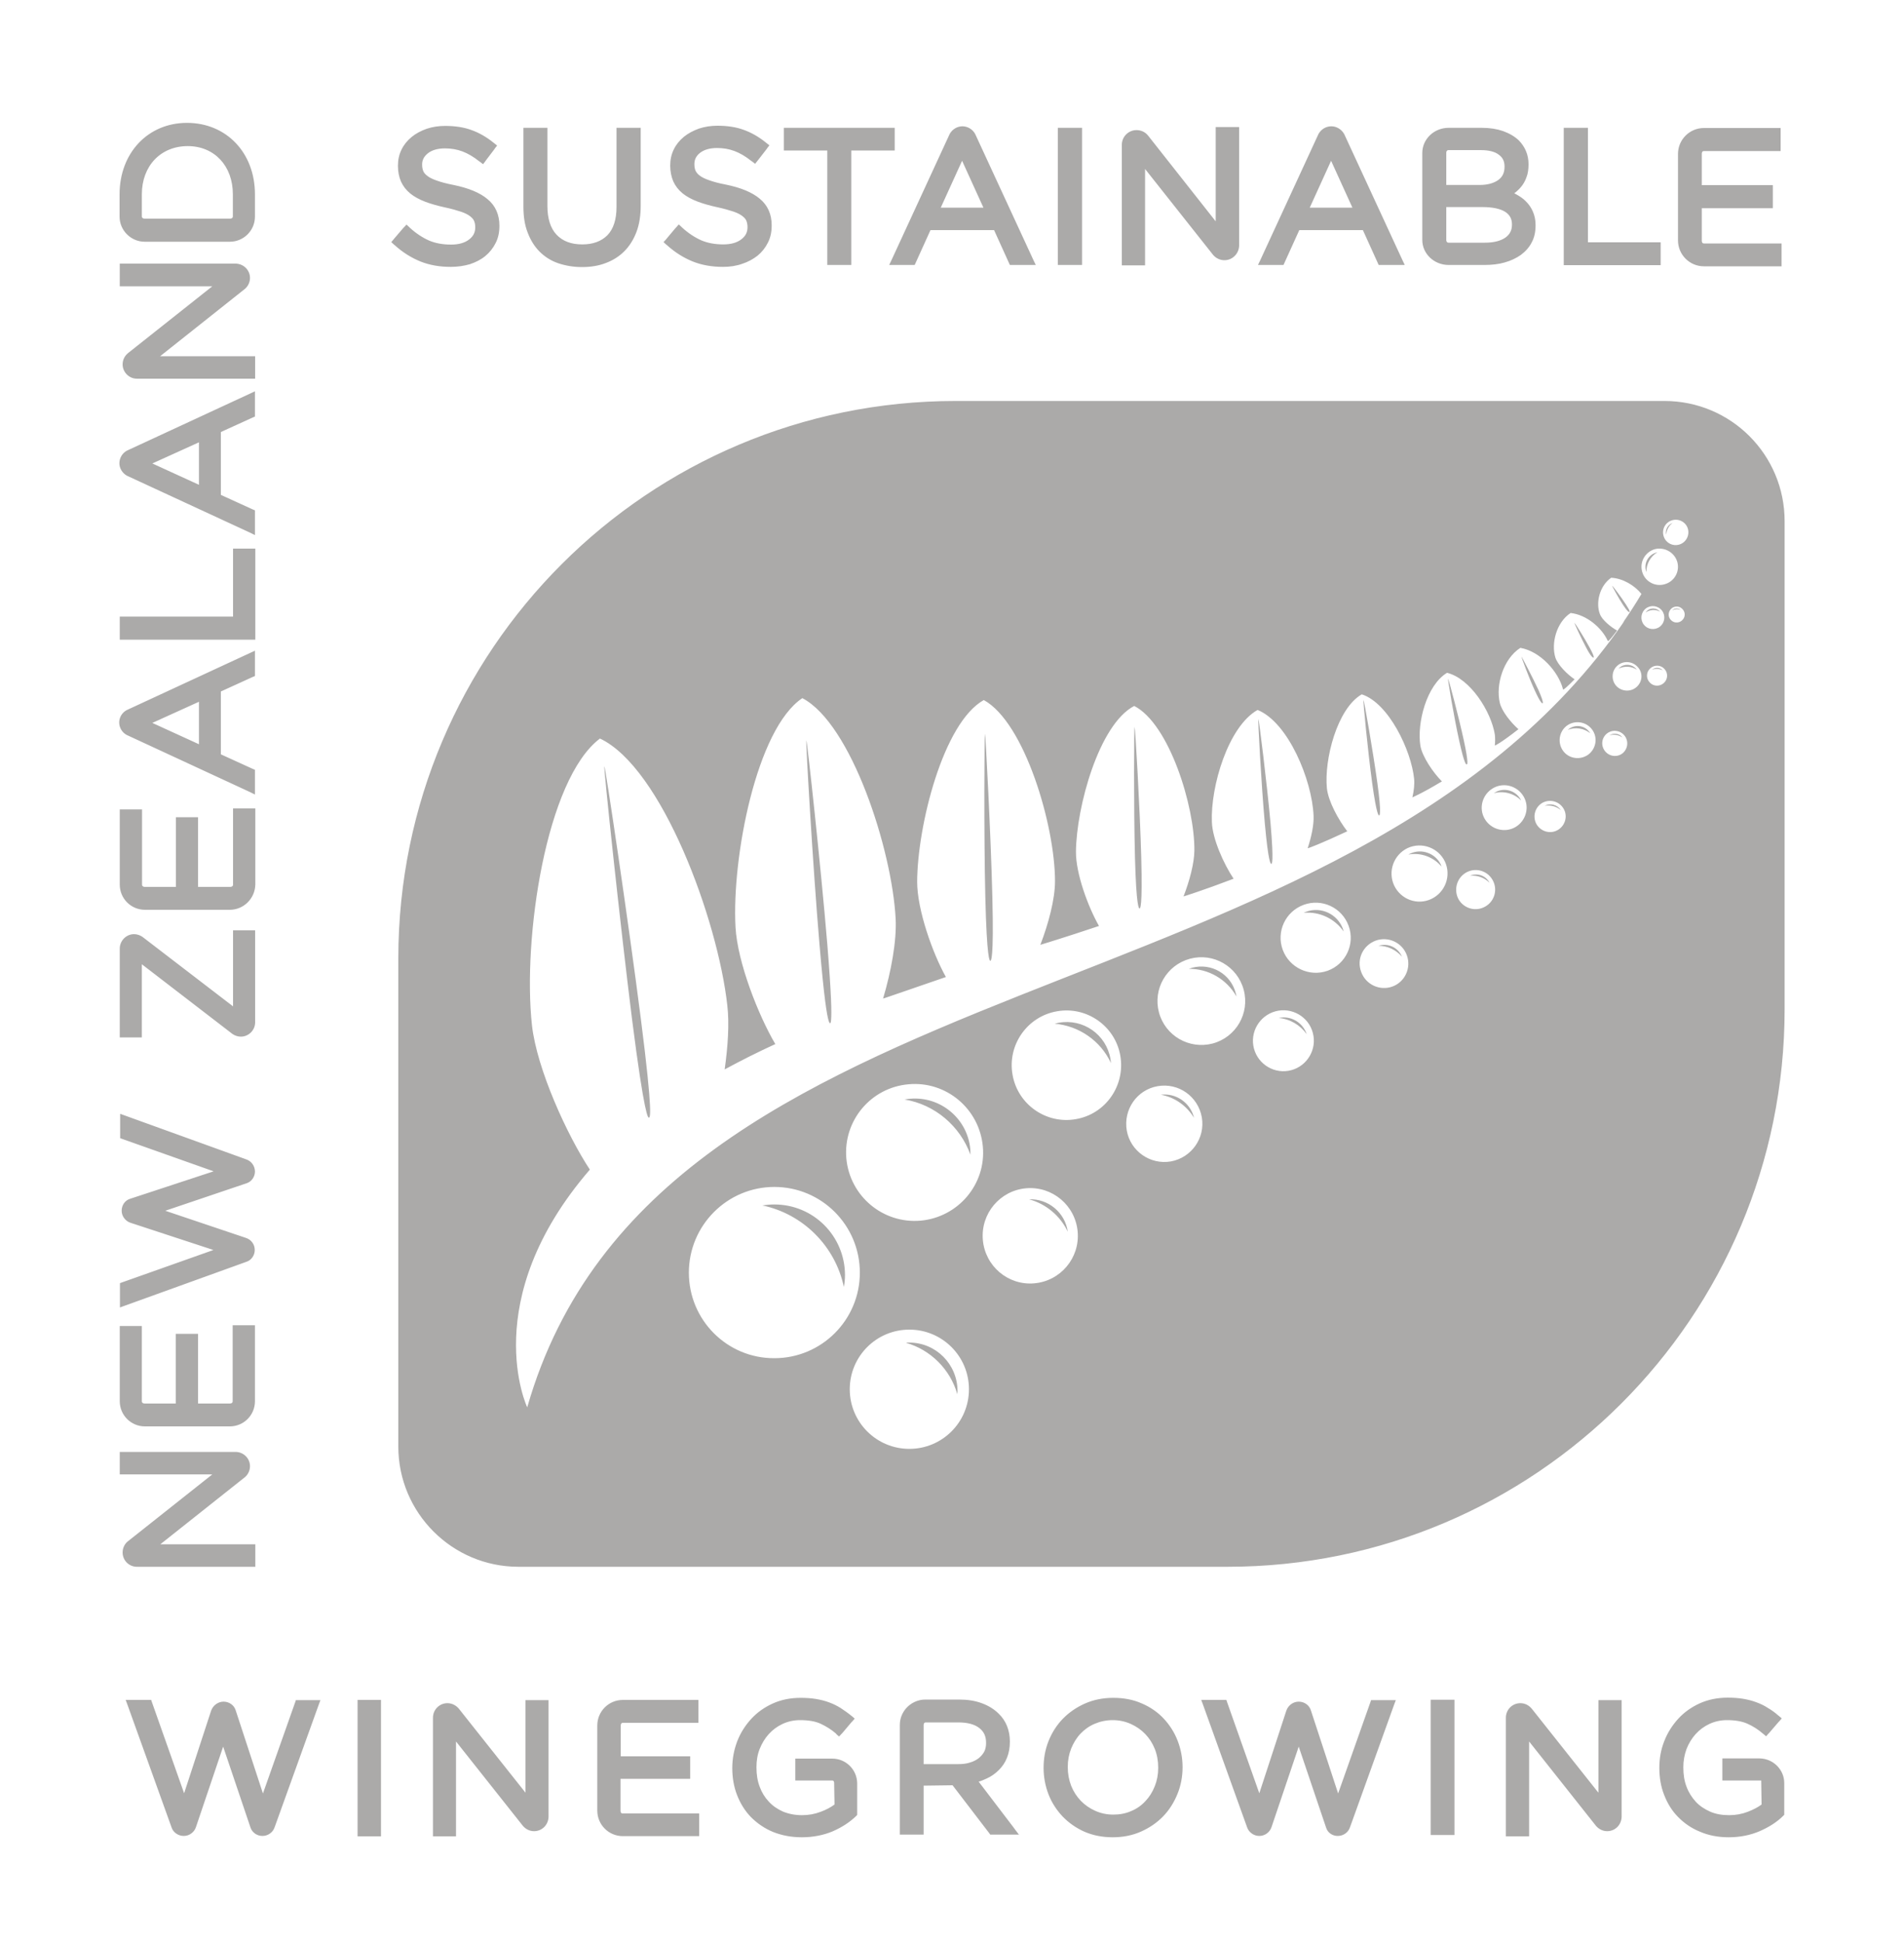 <?xml version="1.0" encoding="utf-8"?>
<!-- Generator: Adobe Illustrator 25.0.0, SVG Export Plug-In . SVG Version: 6.00 Build 0)  -->
<svg version="1.1" id="Layer_1" xmlns="http://www.w3.org/2000/svg" xmlns:xlink="http://www.w3.org/1999/xlink" x="0px" y="0px"
	 viewBox="0 0 100 102" style="enable-background:new 0 0 100 102;" xml:space="preserve">
<style type="text/css">
	.st0{fill-rule:evenodd;clip-rule:evenodd;fill:#ABAAA9;}
</style>
<path class="st0" d="M75.96,9.71h1.75c0.41,0,0.74-0.09,0.98-0.26c0.22-0.16,0.33-0.38,0.33-0.7c0-0.28-0.09-0.47-0.29-0.62
	c-0.21-0.17-0.54-0.25-0.96-0.25h-0.64l-1.05,0c-0.1,0-0.12,0.09-0.12,0.14h0V9.71z M75.96,10.86v1.74c0,0.05,0.02,0.14,0.12,0.14
	h1.05l0.86,0c0.46,0,0.82-0.09,1.08-0.27c0.23-0.17,0.34-0.38,0.34-0.68c0-0.3-0.11-0.5-0.34-0.66c-0.26-0.17-0.67-0.26-1.21-0.26
	H75.96z M77.96,13.91h-1.88c-0.76,0-1.38-0.59-1.38-1.31V8.03c0-0.73,0.62-1.32,1.38-1.32h1.75c0.42,0,0.79,0.06,1.11,0.17
	c0.33,0.12,0.61,0.28,0.83,0.49c0.34,0.35,0.51,0.77,0.51,1.25c0,0.26-0.03,0.49-0.11,0.69c-0.07,0.2-0.17,0.37-0.29,0.51
	c-0.1,0.12-0.22,0.23-0.35,0.33c0.04,0.02,0.07,0.03,0.1,0.05c0.2,0.11,0.38,0.23,0.52,0.38c0.15,0.15,0.27,0.32,0.36,0.53
	c0.09,0.21,0.14,0.44,0.14,0.71c0,0.34-0.06,0.64-0.2,0.9c-0.13,0.26-0.33,0.48-0.57,0.66c-0.24,0.17-0.53,0.31-0.86,0.4
	C78.71,13.87,78.35,13.91,77.96,13.91 M87.22,13.91v-0.18v-0.07v-0.7V12.9v-0.18h-0.18h-0.07H83.4V6.95V6.89V6.71h-0.18h-0.07h-0.77
	h-0.07h-0.18v0.18v0.07v6.71v0.07v0.18h0.18h0.07h4.58h0.07H87.22z M56.83,13.91h-0.18h-0.07h-0.77h-0.07h-0.18v-0.18v-0.07V6.95
	V6.89V6.71h0.18h0.07h0.77h0.07h0.18v0.18v0.07v6.71v0.07V13.91z M44.71,13.91v-0.18v-0.07V7.9h2.03h0.07h0.18V7.73V7.66v-0.7V6.89
	V6.71h-0.18h-0.07h-5.32h-0.07h-0.18v0.18v0.07v0.7v0.07V7.9h0.18h0.07h2.03v5.76v0.07v0.18h0.18h0.07h0.77h0.07H44.71z
	 M37.97,14.01c-0.57,0-1.1-0.09-1.58-0.28c-0.47-0.19-0.93-0.47-1.36-0.86l-0.05-0.04l-0.13-0.12l0.12-0.13l0.04-0.05l0.47-0.56
	l0.05-0.05l0.12-0.14l0.13,0.12l0.05,0.05c0.33,0.3,0.67,0.52,1.01,0.67c0.33,0.14,0.72,0.21,1.15,0.21c0.4,0,0.72-0.09,0.95-0.27
	c0.22-0.17,0.32-0.37,0.32-0.63c0-0.13-0.02-0.24-0.06-0.34c-0.03-0.08-0.1-0.16-0.2-0.24c-0.11-0.09-0.27-0.17-0.47-0.24
	c-0.24-0.08-0.52-0.16-0.85-0.23c-0.41-0.09-0.76-0.19-1.05-0.3c-0.31-0.12-0.57-0.26-0.78-0.43c-0.22-0.18-0.38-0.39-0.49-0.63
	c-0.1-0.24-0.16-0.52-0.16-0.82c0-0.32,0.06-0.6,0.19-0.86c0.12-0.25,0.3-0.47,0.53-0.66c0.22-0.18,0.49-0.32,0.79-0.43
	c0.3-0.1,0.63-0.15,0.97-0.15c0.52,0,0.99,0.07,1.39,0.22c0.39,0.14,0.78,0.36,1.15,0.66l0.05,0.04l0.14,0.11l-0.11,0.14l-0.04,0.06
	l-0.45,0.58l-0.04,0.05l-0.11,0.14l-0.14-0.11l-0.06-0.04c-0.3-0.24-0.59-0.41-0.88-0.52c-0.29-0.11-0.6-0.16-0.92-0.16
	c-0.38,0-0.69,0.09-0.9,0.26c-0.2,0.16-0.29,0.35-0.29,0.58c0,0.15,0.02,0.26,0.06,0.35c0.04,0.08,0.1,0.17,0.21,0.25
	c0.11,0.09,0.27,0.17,0.5,0.25c0.22,0.08,0.51,0.16,0.88,0.23c0.79,0.16,1.39,0.41,1.78,0.74c0.42,0.34,0.63,0.82,0.63,1.4
	c0,0.34-0.06,0.64-0.2,0.91c-0.13,0.26-0.31,0.49-0.54,0.68c-0.23,0.18-0.5,0.33-0.81,0.43C38.67,13.96,38.33,14.01,37.97,14.01
	 M30.57,14.02c0.46,0,0.88-0.07,1.24-0.21c0.38-0.14,0.71-0.35,0.98-0.62c0.27-0.27,0.49-0.62,0.64-1.02
	c0.15-0.4,0.22-0.86,0.22-1.37V6.95V6.89V6.71h-0.18H33.4h-0.77h-0.07h-0.18v0.18v0.07v3.9c0,0.66-0.16,1.16-0.48,1.49
	c-0.32,0.32-0.76,0.48-1.32,0.48c-0.58,0-1.03-0.17-1.35-0.51c-0.32-0.34-0.48-0.85-0.48-1.51V6.95V6.89V6.71h-0.18h-0.07h-0.76
	h-0.07h-0.18v0.18v0.07v3.9c0,0.5,0.07,0.96,0.22,1.34c0.15,0.4,0.36,0.74,0.63,1.01c0.27,0.27,0.6,0.48,0.98,0.61
	C29.71,13.95,30.12,14.02,30.57,14.02 M23.67,14.01c-0.57,0-1.1-0.09-1.58-0.28c-0.47-0.19-0.93-0.47-1.36-0.86l-0.05-0.04
	l-0.13-0.12l0.11-0.13l0.04-0.05l0.48-0.56l0.05-0.05l0.12-0.13l0.13,0.12l0.05,0.05c0.33,0.3,0.67,0.52,1.01,0.67
	c0.33,0.14,0.72,0.21,1.15,0.21c0.4,0,0.72-0.09,0.95-0.27c0.22-0.17,0.32-0.37,0.32-0.63c0-0.14-0.02-0.25-0.06-0.34
	c-0.03-0.08-0.1-0.16-0.2-0.24c-0.11-0.09-0.27-0.17-0.47-0.24c-0.24-0.08-0.52-0.16-0.85-0.23c-0.41-0.09-0.76-0.19-1.05-0.3
	c-0.31-0.12-0.57-0.26-0.78-0.43c-0.22-0.18-0.38-0.39-0.49-0.63c-0.1-0.23-0.16-0.51-0.16-0.82c0-0.32,0.06-0.6,0.19-0.86
	c0.12-0.25,0.3-0.47,0.53-0.66c0.22-0.18,0.48-0.32,0.79-0.43c0.3-0.1,0.62-0.15,0.97-0.15c0.52,0,0.99,0.07,1.39,0.22
	c0.39,0.14,0.78,0.36,1.15,0.66l0.05,0.04l0.14,0.11l-0.11,0.14l-0.04,0.06l-0.44,0.58l-0.04,0.06l-0.11,0.14l-0.14-0.11l-0.06-0.04
	c-0.3-0.24-0.59-0.41-0.88-0.52c-0.29-0.11-0.6-0.16-0.92-0.16c-0.38,0-0.69,0.09-0.9,0.26c-0.2,0.16-0.3,0.35-0.3,0.58
	c0,0.15,0.02,0.25,0.06,0.35c0.03,0.08,0.1,0.17,0.21,0.25c0.11,0.09,0.27,0.17,0.5,0.25c0.22,0.08,0.52,0.16,0.88,0.23
	c0.79,0.16,1.39,0.41,1.78,0.74c0.42,0.34,0.63,0.82,0.63,1.4c0,0.34-0.06,0.64-0.2,0.91c-0.13,0.26-0.31,0.49-0.54,0.68
	c-0.23,0.19-0.51,0.33-0.81,0.43C24.37,13.96,24.03,14.01,23.67,14.01 M60.14,13.93v-0.18V8.87l3.58,4.52
	c0.15,0.17,0.36,0.27,0.59,0.27c0.41,0,0.75-0.33,0.77-0.75V6.85V6.67H64.9h-0.87h-0.18v0.18v4.77L60.3,7.12
	c-0.15-0.19-0.37-0.29-0.61-0.29c-0.43,0-0.77,0.35-0.77,0.77v6.15v0.18h0.18h0.87H60.14z M68.79,10.9h2.24l-1.12-2.46L68.79,10.9z
	 M73.78,13.91H73.5h-0.98h-0.11l-0.05-0.11l-0.78-1.72h-3.34l-0.78,1.72l-0.05,0.11H67.3h-0.95h-0.28l0.12-0.25l3.06-6.63
	c0.14-0.25,0.4-0.4,0.67-0.4c0.28,0,0.54,0.16,0.68,0.41l3.06,6.62L73.78,13.91z M49.41,10.9l1.12-2.46l1.12,2.46H49.41z
	 M54.4,13.91l-0.12-0.25l-3.06-6.62c-0.13-0.25-0.4-0.41-0.67-0.41c-0.27,0-0.53,0.15-0.67,0.4l-3.06,6.63l-0.12,0.25h0.28h0.95
	h0.11l0.05-0.11l0.78-1.72h3.34l0.78,1.72l0.05,0.11h0.11h0.97H54.4z M93.57,13.98h-0.18h-3.9c-0.75,0-1.36-0.61-1.36-1.36V8.08
	c0-0.75,0.61-1.36,1.36-1.36h3.85h0.18V6.9v0.85v0.18h-0.18h-3.85c-0.1,0-0.11,0.1-0.11,0.15v1.64h3.55h0.18V9.9v0.85v0.18h-0.18
	h-3.55v1.7c0,0.05,0.01,0.15,0.11,0.15h3.9h0.18v0.18v0.85V13.98z M90.79,96.45c0.59,0,1.14-0.11,1.63-0.32
	c0.5-0.22,0.91-0.48,1.24-0.81l0.05-0.05v-0.08V93.6c0-0.7-0.58-1.28-1.29-1.29h-1.78h-0.18v0.18v0.8v0.18h0.18h1.86l0.02,1.26
	c-0.2,0.15-0.44,0.27-0.72,0.38c-0.31,0.12-0.64,0.18-0.99,0.18c-0.37,0-0.71-0.06-1-0.19c-0.29-0.13-0.55-0.3-0.75-0.52
	c-0.2-0.22-0.37-0.48-0.48-0.78c-0.12-0.31-0.17-0.64-0.17-1.03c0-0.34,0.06-0.66,0.17-0.96c0.12-0.3,0.28-0.56,0.48-0.78
	c0.2-0.22,0.44-0.4,0.72-0.53c0.28-0.13,0.59-0.2,0.92-0.2c0.43,0,0.79,0.06,1.08,0.19c0.29,0.13,0.56,0.3,0.8,0.51l0.05,0.04
	l0.13,0.11l0.11-0.13l0.05-0.05l0.49-0.57l0.05-0.05l0.12-0.14l-0.14-0.12l-0.05-0.04c-0.17-0.15-0.35-0.28-0.54-0.39
	c-0.18-0.12-0.39-0.22-0.61-0.3c-0.21-0.08-0.45-0.14-0.69-0.18c-0.24-0.04-0.51-0.06-0.81-0.06c-0.53,0-1.03,0.1-1.47,0.3
	c-0.44,0.2-0.82,0.47-1.13,0.81c-0.31,0.34-0.56,0.73-0.73,1.17c-0.18,0.45-0.26,0.91-0.26,1.41c0,0.5,0.08,0.98,0.25,1.41
	c0.17,0.44,0.41,0.84,0.73,1.16c0.32,0.33,0.71,0.6,1.16,0.78C89.73,96.35,90.24,96.45,90.79,96.45 M42.11,96.45
	c-0.55,0-1.06-0.1-1.51-0.28c-0.44-0.18-0.83-0.45-1.16-0.78c-0.32-0.33-0.56-0.72-0.73-1.16c-0.17-0.44-0.25-0.91-0.25-1.41
	c0-0.5,0.09-0.96,0.26-1.41c0.17-0.44,0.42-0.83,0.73-1.17c0.31-0.34,0.69-0.61,1.13-0.81c0.44-0.2,0.93-0.3,1.47-0.3
	c0.3,0,0.57,0.02,0.81,0.06c0.24,0.04,0.48,0.1,0.69,0.18c0.22,0.08,0.42,0.18,0.61,0.3c0.18,0.12,0.37,0.25,0.54,0.39l0.05,0.04
	l0.14,0.12l-0.12,0.14l-0.05,0.05l-0.48,0.57l-0.05,0.05l-0.12,0.13l-0.13-0.11L43.9,91c-0.23-0.2-0.5-0.37-0.8-0.51
	c-0.28-0.13-0.64-0.19-1.08-0.19c-0.33,0-0.64,0.07-0.92,0.2c-0.28,0.13-0.52,0.31-0.72,0.53c-0.2,0.22-0.36,0.48-0.48,0.78
	c-0.12,0.3-0.17,0.62-0.17,0.96c0,0.39,0.05,0.71,0.17,1.03c0.11,0.3,0.27,0.56,0.48,0.78c0.2,0.22,0.45,0.39,0.74,0.52
	c0.29,0.12,0.63,0.19,1,0.19c0.35,0,0.68-0.06,0.99-0.18c0.27-0.1,0.52-0.23,0.72-0.38l-0.02-1.14c0-0.05-0.02-0.12-0.1-0.12h-0.99
	l-0.77,0h-0.18V93.3v-0.8v-0.18h0.18h0.77h0.99c0.72,0,1.3,0.58,1.31,1.29v1.59v0.08l-0.05,0.05c-0.34,0.33-0.74,0.59-1.24,0.81
	C43.25,96.34,42.7,96.45,42.11,96.45 M48.51,92.61v-2.05h0c0-0.04,0.01-0.14,0.11-0.14h1.71c0.49,0,0.86,0.1,1.11,0.3
	c0.24,0.19,0.35,0.43,0.35,0.78c0,0.17-0.03,0.33-0.1,0.46c-0.07,0.13-0.17,0.24-0.29,0.34c-0.13,0.1-0.29,0.18-0.47,0.23
	c-0.18,0.06-0.39,0.08-0.62,0.08H48.51z M53.53,96.33l-0.22-0.29l-0.08-0.11l-1.83-2.4c0.14-0.04,0.28-0.1,0.41-0.16
	c0.25-0.11,0.46-0.26,0.65-0.45c0.18-0.18,0.33-0.39,0.43-0.65c0.1-0.25,0.15-0.53,0.15-0.84c0-0.29-0.05-0.57-0.15-0.82
	c-0.1-0.25-0.25-0.47-0.44-0.65c-0.23-0.23-0.53-0.42-0.89-0.55c-0.35-0.13-0.75-0.19-1.18-0.19h-1.78c-0.39,0-0.76,0.17-1.02,0.47
	c-0.21,0.25-0.32,0.54-0.32,0.86v5.58v0.18h0.18h0.89h0.18v-0.18v-2.39l1.52-0.02l1.93,2.52l0.05,0.07h0.09h1.06H53.53z
	 M76.39,96.33h-0.18h-0.07h-0.75h-0.07h-0.18v-0.18v-0.07v-6.6v-0.07v-0.18h0.18h0.07h0.75h0.07h0.18v0.18v0.07v6.6v0.07V96.33z
	 M58.44,90.3c0.34,0,0.66,0.07,0.95,0.2c0.29,0.13,0.55,0.31,0.76,0.53c0.21,0.22,0.38,0.48,0.5,0.78c0.12,0.3,0.18,0.63,0.18,0.99
	c0,0.35-0.06,0.67-0.18,0.97c-0.12,0.3-0.28,0.56-0.49,0.78c-0.2,0.22-0.45,0.4-0.74,0.52c-0.29,0.13-0.61,0.19-0.95,0.19
	s-0.66-0.07-0.95-0.2c-0.29-0.13-0.55-0.31-0.76-0.53c-0.21-0.22-0.38-0.48-0.5-0.78c-0.12-0.31-0.18-0.63-0.18-0.99
	c0-0.35,0.06-0.67,0.18-0.97c0.12-0.29,0.28-0.56,0.49-0.78c0.21-0.22,0.46-0.4,0.75-0.52C57.78,90.37,58.1,90.3,58.44,90.3
	 M58.44,96.45c0.54,0,1.04-0.1,1.49-0.3c0.45-0.2,0.84-0.47,1.16-0.8c0.32-0.33,0.57-0.73,0.75-1.17c0.18-0.44,0.27-0.92,0.27-1.41
	c0-0.48-0.09-0.95-0.26-1.39c-0.17-0.44-0.42-0.83-0.74-1.17c-0.31-0.33-0.7-0.6-1.15-0.79c-0.45-0.2-0.95-0.29-1.49-0.29
	c-0.54,0-1.04,0.1-1.49,0.3c-0.45,0.2-0.84,0.47-1.16,0.8c-0.32,0.33-0.57,0.72-0.75,1.17c-0.18,0.45-0.26,0.92-0.26,1.41
	c0,0.48,0.09,0.95,0.26,1.39c0.17,0.44,0.43,0.83,0.74,1.16c0.32,0.33,0.7,0.6,1.15,0.8C57.4,96.35,57.9,96.45,58.44,96.45
	 M23.96,96.4h-0.18h-0.86h-0.18v-0.18v-6.05c0-0.42,0.34-0.76,0.76-0.76c0.23,0,0.45,0.11,0.6,0.29l3.5,4.41v-4.68v-0.18h0.18h0.85
	h0.18v0.18v5.96c-0.02,0.42-0.35,0.74-0.76,0.74c-0.22,0-0.43-0.1-0.58-0.27l-3.52-4.44v4.8V96.4z M13.78,96.38
	c0.29,0,0.55-0.18,0.64-0.45l0.03-0.08l2.29-6.36l0.09-0.24h-0.25h-0.92h-0.12l-0.04,0.12l-1.69,4.78l-1.43-4.36
	c-0.08-0.27-0.34-0.46-0.64-0.46c-0.28,0-0.55,0.19-0.65,0.47l-1.42,4.34l-1.69-4.78l-0.04-0.12H7.81H6.86H6.6l0.09,0.24l2.32,6.45
	c0.08,0.26,0.35,0.45,0.64,0.45c0.29,0,0.55-0.19,0.64-0.46l1.43-4.23l1.44,4.26C13.25,96.21,13.51,96.38,13.78,96.38 M20.01,96.4
	h-0.18h-0.87h-0.18v-0.18v-6.8v-0.18h0.18h0.87h0.18v0.18v6.8V96.4z M36.72,96.4v-0.18v-0.84v-0.18h-0.18h-3.84
	c-0.1,0-0.11-0.1-0.11-0.15v-1.67h3.48h0.18v-0.18v-0.84V92.2h-0.18H32.6v-1.61c0-0.03,0.01-0.15,0.11-0.15h3.79h0.18v-0.18v-0.84
	v-0.18H36.5h-3.79c-0.74,0-1.34,0.6-1.34,1.34v4.47c0,0.74,0.6,1.34,1.34,1.34h3.84H36.72z M80.3,96.4h-0.18h-0.85h-0.18v-0.18
	v-6.05c0-0.42,0.34-0.76,0.76-0.76c0.24,0,0.45,0.11,0.6,0.29l3.5,4.41v-4.68v-0.18h0.18h0.86h0.18v0.18v5.96
	c-0.02,0.42-0.35,0.74-0.76,0.74c-0.22,0-0.43-0.1-0.58-0.27l-3.52-4.44v4.8V96.4z M70.26,96.38c0.29,0,0.55-0.18,0.64-0.45
	l0.03-0.08l2.29-6.36l0.09-0.24h-0.25h-0.92h-0.13l-0.04,0.12l-1.69,4.78l-1.43-4.36c-0.08-0.27-0.34-0.46-0.64-0.46
	c-0.29,0-0.55,0.19-0.65,0.47l-1.42,4.34l-1.69-4.78l-0.04-0.12h-0.12h-0.95h-0.25l0.09,0.24l2.32,6.45
	c0.09,0.26,0.35,0.45,0.64,0.45c0.29,0,0.55-0.19,0.64-0.46l1.43-4.23l1.44,4.26C69.73,96.21,69.98,96.38,70.26,96.38 M87.83,32.04
	c0.14-0.07,0.3-0.08,0.44-0.02C88.14,31.91,87.95,31.92,87.83,32.04 M86.77,35.16c0.18-0.07,0.38-0.06,0.56,0.03
	C87.18,35.03,86.94,35.02,86.77,35.16 M84.53,38.6c0.23-0.07,0.48-0.02,0.68,0.11C85.05,38.5,84.75,38.46,84.53,38.6 M82.41,38.26
	c-0.02,0.01-0.04,0.03-0.06,0.05c0.39-0.15,0.84-0.08,1.17,0.18c-0.01-0.02-0.03-0.04-0.04-0.06
	C83.23,38.09,82.76,38.01,82.41,38.26 M81.13,42.3c0.3-0.05,0.61,0.03,0.84,0.22C81.79,42.24,81.42,42.15,81.13,42.3 M78.54,41.59
	c-0.03,0.02-0.05,0.03-0.08,0.05c0.51-0.14,1.06,0.01,1.43,0.38c-0.01-0.03-0.03-0.05-0.04-0.08
	C79.58,41.49,78.99,41.33,78.54,41.59 M77.21,45.97c0.38-0.03,0.75,0.1,1.02,0.37C78.04,45.97,77.6,45.81,77.21,45.97 M74.07,44.81
	c-0.04,0.02-0.07,0.03-0.1,0.05c0.65-0.12,1.32,0.13,1.74,0.63c-0.01-0.04-0.03-0.07-0.04-0.11C75.38,44.79,74.66,44.53,74.07,44.81
	 M72.4,49.65c0.47,0,0.92,0.21,1.23,0.57C73.43,49.74,72.9,49.49,72.4,49.65 M68.61,47.86c-0.05,0.02-0.09,0.04-0.14,0.06
	c0.82-0.08,1.63,0.3,2.1,0.98c-0.01-0.05-0.03-0.09-0.04-0.14C70.24,47.98,69.38,47.58,68.61,47.86 M67.16,53.44
	c0.59,0.05,1.13,0.37,1.47,0.85C68.42,53.67,67.79,53.3,67.16,53.44 M62.62,50.8c-0.06,0.02-0.12,0.04-0.18,0.06
	c1.03-0.01,1.99,0.55,2.5,1.45c-0.01-0.06-0.02-0.12-0.04-0.18C64.64,51.13,63.62,50.54,62.62,50.8 M60.97,57.47
	c0.73,0.13,1.36,0.58,1.74,1.21C62.52,57.89,61.77,57.37,60.97,57.47 M55.39,53.74c1.28,0.11,2.42,0.9,2.96,2.07
	c-0.01-0.07-0.02-0.15-0.03-0.23c-0.22-1.27-1.43-2.12-2.71-1.89C55.54,53.71,55.46,53.72,55.39,53.74 M54.05,62.96
	c0.89,0.24,1.64,0.87,2.03,1.7C55.94,63.66,55.06,62.92,54.05,62.96 M50.97,60.62c0-0.1-0.01-0.19-0.01-0.29
	c-0.14-1.6-1.56-2.79-3.16-2.65c-0.1,0.01-0.19,0.02-0.29,0.04C49.09,57.98,50.42,59.1,50.97,60.62 M47.76,70.48
	c-0.06,0-0.12,0-0.18,0.01c1.3,0.37,2.33,1.4,2.7,2.7c0-0.06,0.01-0.12,0.01-0.18C50.28,71.61,49.15,70.48,47.76,70.48 M40.67,63.23
	c-0.22,0-0.43,0.02-0.63,0.05c2.14,0.45,3.83,2.14,4.28,4.28c0.04-0.2,0.06-0.42,0.06-0.63C44.37,64.88,42.72,63.23,40.67,63.23
	 M33.66,53.5c-0.65-5.1-1.87-13.28-1.92-13.28c-0.05,0,0.82,8.23,1.46,13.32c0.65,5.1,0.84,5.14,0.88,5.13
	C34.14,58.67,34.31,58.59,33.66,53.5 M43.65,53.53c0.03-0.34,0.02-1.29-0.2-3.97c-0.34-4.1-1.06-10.69-1.1-10.69
	c-0.04,0,0.34,6.61,0.69,10.7c0.24,2.83,0.39,3.73,0.48,4.01c0.04,0.13,0.06,0.13,0.07,0.13C43.61,53.72,43.64,53.71,43.65,53.53
	 M52.12,47.11c-0.08-3.29-0.36-8.6-0.39-8.6c-0.03,0-0.06,5.29,0.02,8.59c0.08,3.29,0.23,3.33,0.26,3.34
	C52.05,50.44,52.2,50.4,52.12,47.11 M59.94,45.03c-0.07-2.63-0.32-6.88-0.35-6.88c-0.03,0-0.05,4.24,0.02,6.87
	c0.07,2.63,0.21,2.67,0.24,2.67C59.88,47.7,60.01,47.67,59.94,45.03 M66.73,43.22c-0.19-2.1-0.61-5.48-0.64-5.48
	c-0.03,0,0.15,3.39,0.34,5.49c0.19,2.1,0.31,2.12,0.34,2.12C66.8,45.35,66.91,45.32,66.73,43.22 M72.34,41.1
	c-0.23-1.67-0.7-4.36-0.73-4.36c-0.03,0,0.23,2.7,0.46,4.38c0.23,1.67,0.34,1.69,0.36,1.69C72.46,42.8,72.57,42.77,72.34,41.1
	 M76.88,38.86c-0.27-1.24-0.8-3.24-0.83-3.23c-0.02,0,0.31,2.01,0.59,3.26c0.27,1.24,0.37,1.25,0.39,1.24
	C77.06,40.13,77.15,40.11,76.88,38.86 M80.8,36.22c-0.31-0.67-0.88-1.75-0.89-1.75c-0.02,0,0.39,1.11,0.7,1.78
	c0.31,0.68,0.39,0.67,0.4,0.67C81.03,36.92,81.1,36.9,80.8,36.22 M83.49,34c-0.27-0.51-0.79-1.32-0.8-1.31
	c-0.02,0,0.36,0.83,0.63,1.33c0.27,0.51,0.35,0.5,0.37,0.5C83.7,34.52,83.77,34.51,83.49,34 M84.67,30.75c-0.01,0,0.32,0.62,0.57,1
	c0.25,0.38,0.31,0.38,0.33,0.38c0.02,0,0.08-0.01-0.17-0.39C85.15,31.35,84.69,30.74,84.67,30.75 M85.96,35.15
	c-0.01-0.02-0.02-0.03-0.04-0.05c-0.23-0.25-0.62-0.27-0.87-0.04c-0.01,0.01-0.03,0.03-0.04,0.04
	C85.32,34.95,85.68,34.97,85.96,35.15 M86.46,32.11c-0.01,0.01-0.02,0.02-0.03,0.04c0.23-0.15,0.52-0.17,0.76-0.04
	c-0.01-0.01-0.02-0.02-0.04-0.04C86.95,31.89,86.64,31.9,86.46,32.11 M87.05,28.99C87.03,29,87,29,86.98,29.01
	c-0.41,0.12-0.65,0.55-0.53,0.96c0.01,0.02,0.02,0.05,0.02,0.07C86.46,29.61,86.68,29.21,87.05,28.99 M87.85,27.45
	c-0.25,0.09-0.4,0.35-0.34,0.62C87.53,27.82,87.65,27.59,87.85,27.45 M88.19,28.59c-0.35,0.1-0.72-0.1-0.82-0.46
	c-0.1-0.35,0.1-0.72,0.46-0.82c0.35-0.1,0.72,0.1,0.82,0.45C88.75,28.12,88.54,28.49,88.19,28.59 M88.09,29.49
	c0.15,0.51-0.15,1.04-0.66,1.18c-0.51,0.15-1.04-0.15-1.18-0.65c-0.15-0.51,0.15-1.04,0.66-1.19C87.41,28.7,87.94,28.99,88.09,29.49
	 M86.36,32.02c0.22-0.25,0.6-0.27,0.85-0.05c0.25,0.22,0.27,0.6,0.05,0.85c-0.22,0.25-0.61,0.27-0.85,0.05
	C86.16,32.65,86.14,32.27,86.36,32.02 M85.96,36.06c-0.31,0.28-0.79,0.25-1.07-0.05c-0.28-0.31-0.25-0.79,0.05-1.06
	c0.31-0.28,0.79-0.25,1.07,0.06C86.3,35.31,86.27,35.78,85.96,36.06 M86.21,31.18c-0.32,0.54-0.66,1.06-1.01,1.56
	c0.04-0.06,0.09-0.11,0.13-0.16C70.66,53.92,34.56,49.92,27.69,73.88c0,0-2.65-5.6,3.29-12.48c-1.19-1.8-2.78-5.27-3.04-7.57
	c-0.5-4.54,0.73-12.92,3.57-15.06c3.24,1.52,6.19,9.49,6.69,14.02c0.11,0.95,0.03,2.14-0.14,3.35c0.85-0.46,1.74-0.91,2.66-1.33
	c-0.88-1.49-1.99-4.29-2.09-6.14c-0.2-3.64,1.1-10.42,3.51-12.02c2.57,1.34,4.71,7.94,4.9,11.58c0.06,1.17-0.24,2.78-0.66,4.19
	c0,0.01,1.23-0.42,3.3-1.13c-0.69-1.23-1.51-3.52-1.51-5c0.01-2.92,1.36-8.35,3.5-9.54c2.14,1.17,3.74,6.58,3.74,9.51
	c0,0.94-0.34,2.22-0.77,3.34c0,0,1.23-0.37,3.08-0.99c-0.57-1-1.22-2.75-1.21-3.9c0.02-2.34,1.21-6.69,3.06-7.65
	c1.83,0.93,3.18,5.25,3.16,7.59c-0.01,0.68-0.25,1.58-0.57,2.41c0,0,1.03-0.32,2.63-0.93c-0.52-0.78-1.11-2.09-1.14-2.97
	c-0.08-1.87,0.86-5.03,2.4-5.89c1.61,0.65,2.86,3.68,2.94,5.55c0.02,0.48-0.11,1.1-0.31,1.71c0.02,0.01,0.71-0.25,2.08-0.89
	c-0.47-0.61-1-1.58-1.07-2.26c-0.15-1.49,0.53-4.18,1.83-4.93c1.41,0.45,2.6,2.94,2.75,4.43c0.03,0.28-0.01,0.63-0.09,0.98
	c0-0.01,0.4-0.15,1.55-0.84c-0.45-0.45-1.03-1.29-1.13-1.87c-0.19-1.18,0.32-3.18,1.4-3.83c1.23,0.3,2.32,2.05,2.51,3.24
	c0.02,0.17,0.02,0.37,0,0.58c-0.01,0.01,0.27-0.1,1.24-0.86c-0.4-0.35-0.88-0.95-0.98-1.39c-0.22-0.94,0.18-2.3,1.08-2.88
	c1.05,0.18,2,1.25,2.24,2.17c0,0-0.08,0.18,0.61-0.52c-0.37-0.24-0.89-0.76-1.01-1.14c-0.23-0.74,0.05-1.85,0.8-2.34
	c0.84,0.09,1.64,0.78,1.95,1.46c0.01-0.01-0.05,0.18,0.49-0.54c-0.33-0.18-0.79-0.56-0.9-0.86c-0.23-0.58-0.03-1.48,0.59-1.91
	C85.24,30.36,85.86,30.74,86.21,31.18 M36.18,66.81c0-2.48,2.01-4.5,4.49-4.5c2.48,0,4.49,2.01,4.49,4.5c0,2.48-2.01,4.49-4.49,4.49
	C38.19,71.31,36.18,69.3,36.18,66.81 M44.63,72.93c0-1.73,1.4-3.13,3.13-3.13c1.73,0,3.13,1.4,3.13,3.13c0,1.73-1.4,3.13-3.13,3.13
	C46.03,76.06,44.63,74.66,44.63,72.93 M48.35,64.08c-1.98,0.17-3.72-1.29-3.9-3.27c-0.17-1.98,1.29-3.72,3.27-3.89
	c1.98-0.18,3.72,1.29,3.9,3.27C51.8,62.16,50.33,63.9,48.35,64.08 M51.62,65.09c-0.12-1.38,0.9-2.59,2.27-2.71
	c1.38-0.12,2.59,0.9,2.71,2.28c0.12,1.38-0.9,2.59-2.28,2.71C52.95,67.49,51.74,66.47,51.62,65.09 M56.51,58.75
	c-1.56,0.28-3.06-0.77-3.33-2.33c-0.28-1.56,0.77-3.06,2.33-3.33c1.56-0.28,3.06,0.77,3.33,2.33
	C59.11,56.99,58.07,58.48,56.51,58.75 M60.8,57.02c1.09-0.19,2.12,0.53,2.32,1.63c0.19,1.09-0.54,2.12-1.62,2.32
	c-1.09,0.19-2.13-0.54-2.32-1.62C58.99,58.25,59.71,57.21,60.8,57.02 M60.87,53.15c-0.33-1.23,0.4-2.49,1.63-2.82
	c1.23-0.33,2.49,0.4,2.82,1.63c0.33,1.23-0.4,2.49-1.63,2.82C62.46,55.1,61.2,54.38,60.87,53.15 M66.99,53.09
	c0.85-0.23,1.74,0.28,1.96,1.13c0.23,0.85-0.28,1.73-1.13,1.96c-0.85,0.23-1.73-0.28-1.96-1.13C65.63,54.2,66.14,53.32,66.99,53.09
	 M67.37,49.86c-0.35-0.95,0.14-2.01,1.1-2.36c0.95-0.35,2.01,0.14,2.36,1.1c0.35,0.95-0.14,2.01-1.1,2.36
	C68.78,51.3,67.72,50.81,67.37,49.86 M72.25,49.38c0.66-0.24,1.4,0.1,1.64,0.77c0.24,0.66-0.1,1.4-0.76,1.64
	c-0.66,0.24-1.4-0.1-1.64-0.77C71.24,50.36,71.58,49.63,72.25,49.38 M73.22,46.48c-0.34-0.74-0.02-1.61,0.71-1.96
	c0.74-0.34,1.61-0.02,1.96,0.71c0.34,0.74,0.02,1.61-0.71,1.96C74.44,47.54,73.57,47.22,73.22,46.48 M77.07,45.77
	c0.51-0.24,1.12-0.02,1.36,0.5c0.24,0.51,0.02,1.12-0.5,1.36c-0.51,0.24-1.12,0.02-1.36-0.49C76.34,46.62,76.56,46.01,77.07,45.77
	 M77.98,42.99c-0.33-0.56-0.13-1.28,0.43-1.61c0.56-0.33,1.28-0.13,1.61,0.43c0.33,0.56,0.13,1.28-0.43,1.61
	C79.03,43.74,78.31,43.55,77.98,42.99 M81,42.15c0.39-0.22,0.89-0.09,1.12,0.3c0.23,0.39,0.09,0.89-0.3,1.12
	c-0.39,0.23-0.89,0.09-1.12-0.3C80.48,42.88,80.61,42.38,81,42.15 M82.09,39.41c-0.3-0.42-0.21-1.01,0.21-1.32
	c0.42-0.3,1.01-0.21,1.32,0.21c0.31,0.42,0.21,1.01-0.21,1.32C82.98,39.92,82.39,39.83,82.09,39.41 M84.42,38.49
	c0.29-0.21,0.7-0.15,0.92,0.15c0.21,0.29,0.15,0.7-0.14,0.92c-0.29,0.21-0.7,0.15-0.92-0.15C84.06,39.11,84.13,38.7,84.42,38.49
	 M86.68,35.08c0.21-0.19,0.55-0.18,0.74,0.04c0.2,0.21,0.18,0.55-0.04,0.74c-0.21,0.19-0.55,0.18-0.74-0.04
	C86.44,35.61,86.46,35.27,86.68,35.08 M87.75,31.98c0.15-0.17,0.42-0.19,0.59-0.03c0.18,0.16,0.19,0.42,0.03,0.59
	c-0.15,0.17-0.42,0.19-0.59,0.03C87.61,32.42,87.59,32.16,87.75,31.98 M93.73,52.97V27.36c0-3.49-2.82-6.31-6.31-6.31H50.19
	c-16.16,0-29.26,13.1-29.27,29.25v0v0.02v25.62c0,3.48,2.83,6.31,6.31,6.31h37.23C80.63,82.25,93.73,69.14,93.73,52.97 M9.86,7.67
	c1.4,0,2.37,1.04,2.37,2.53v1.16c0,0.11-0.12,0.12-0.16,0.12H7.61c-0.04,0-0.16-0.01-0.16-0.12v-0.14V10.2
	C7.45,8.71,8.44,7.67,9.86,7.67 M12.07,12.69c0.73,0,1.32-0.59,1.32-1.32V10.2c0-2.18-1.5-3.75-3.57-3.75
	c-2.05,0-3.54,1.58-3.54,3.75v1v0.17c0,0.73,0.6,1.32,1.32,1.32H12.07z M13.39,19.88h-0.17H7.19c-0.41,0-0.75-0.34-0.75-0.75
	c0-0.23,0.1-0.44,0.28-0.59l4.43-3.51h-4.7H6.29v-0.17v-0.85v-0.17h0.17h5.94c0.41,0.02,0.73,0.35,0.73,0.75
	c0,0.22-0.1,0.43-0.26,0.57L8.41,18.7h4.82h0.17v0.17v0.85V19.88z M8,24.33l2.45-1.11v2.23L8,24.33z M13.39,28.09v-0.26V26.9v-0.11
	l-0.1-0.04l-1.69-0.77v-3.3l1.69-0.77l0.1-0.04v-0.11v-0.96v-0.26l-0.23,0.11l-6.5,3.01c-0.24,0.13-0.39,0.39-0.39,0.66
	c0,0.26,0.15,0.51,0.39,0.65l6.51,3.01L13.39,28.09z M13.39,33.58h-0.17H6.45H6.29v-0.17v-0.87v-0.17h0.17h5.78v-3.4v-0.17h0.17
	h0.83h0.17v0.17v4.43V33.58z M8,37.95l2.45-1.11v2.23L8,37.95z M13.39,41.71v-0.26v-0.93v-0.11l-0.1-0.04l-1.69-0.77v-3.3l1.69-0.77
	l0.1-0.04v-0.11v-0.96v-0.26l-0.24,0.11l-6.5,3.01c-0.24,0.13-0.39,0.38-0.39,0.65c0,0.26,0.15,0.52,0.39,0.65l6.5,3.01L13.39,41.71
	z M7.44,54.46H7.28H6.45H6.29v-0.17V49.8c0-0.42,0.34-0.76,0.75-0.76c0.15,0,0.31,0.05,0.44,0.14l4.76,3.65v-3.82v-0.17h0.17h0.82
	h0.17v0.17l0,4.66c0,0.41-0.34,0.75-0.75,0.75c-0.15,0-0.31-0.05-0.44-0.14l-4.76-3.66v3.67V54.46z M6.29,68.64l0.22-0.08l6.43-2.32
	c0.26-0.08,0.44-0.34,0.44-0.62c0-0.29-0.18-0.54-0.45-0.63l-4.25-1.43l4.29-1.45c0.25-0.09,0.42-0.34,0.42-0.61
	c0-0.28-0.18-0.54-0.44-0.63l-0.08-0.03l-6.34-2.29l-0.22-0.08v0.24v0.92v0.12l0.11,0.04l4.8,1.7l-4.38,1.44
	c-0.27,0.08-0.45,0.33-0.45,0.63c0,0.28,0.19,0.54,0.46,0.63l4.36,1.43l-4.8,1.7l-0.11,0.04v0.12v0.95V68.64z M13.39,82.25h-0.17
	H7.19c-0.41,0-0.75-0.33-0.75-0.75c0-0.23,0.1-0.45,0.28-0.59l4.43-3.51h-4.7H6.29v-0.17v-0.85v-0.16h0.17h5.94
	c0.41,0.02,0.73,0.35,0.73,0.75c0,0.22-0.1,0.43-0.26,0.57l-4.45,3.53h4.82h0.17v0.17v0.85V82.25z M12.07,74.88
	c0.73,0,1.32-0.59,1.32-1.32v-3.82v-0.17h-0.17h-0.83h-0.17v0.17v3.82c0,0.11-0.11,0.12-0.16,0.12H10.4v-3.49v-0.17h-0.17H9.4H9.23
	v0.17v3.49H7.61c-0.05,0-0.16-0.01-0.16-0.12v-3.78v-0.17H7.29H6.45H6.29v0.17v3.78c0,0.73,0.59,1.32,1.32,1.32H12.07z M12.07,47.76
	H7.61c-0.73,0-1.32-0.59-1.32-1.32v-3.78v-0.17h0.17h0.83h0.17v0.17v3.78c0,0.11,0.12,0.12,0.16,0.12h1.62v-3.49V42.9H9.4h0.83h0.17
	v0.17v3.49h1.68c0.04,0,0.16-0.01,0.16-0.12v-3.83v-0.17h0.17h0.83h0.17v0.17v3.83C13.39,47.17,12.8,47.76,12.07,47.76"/>
</svg>
